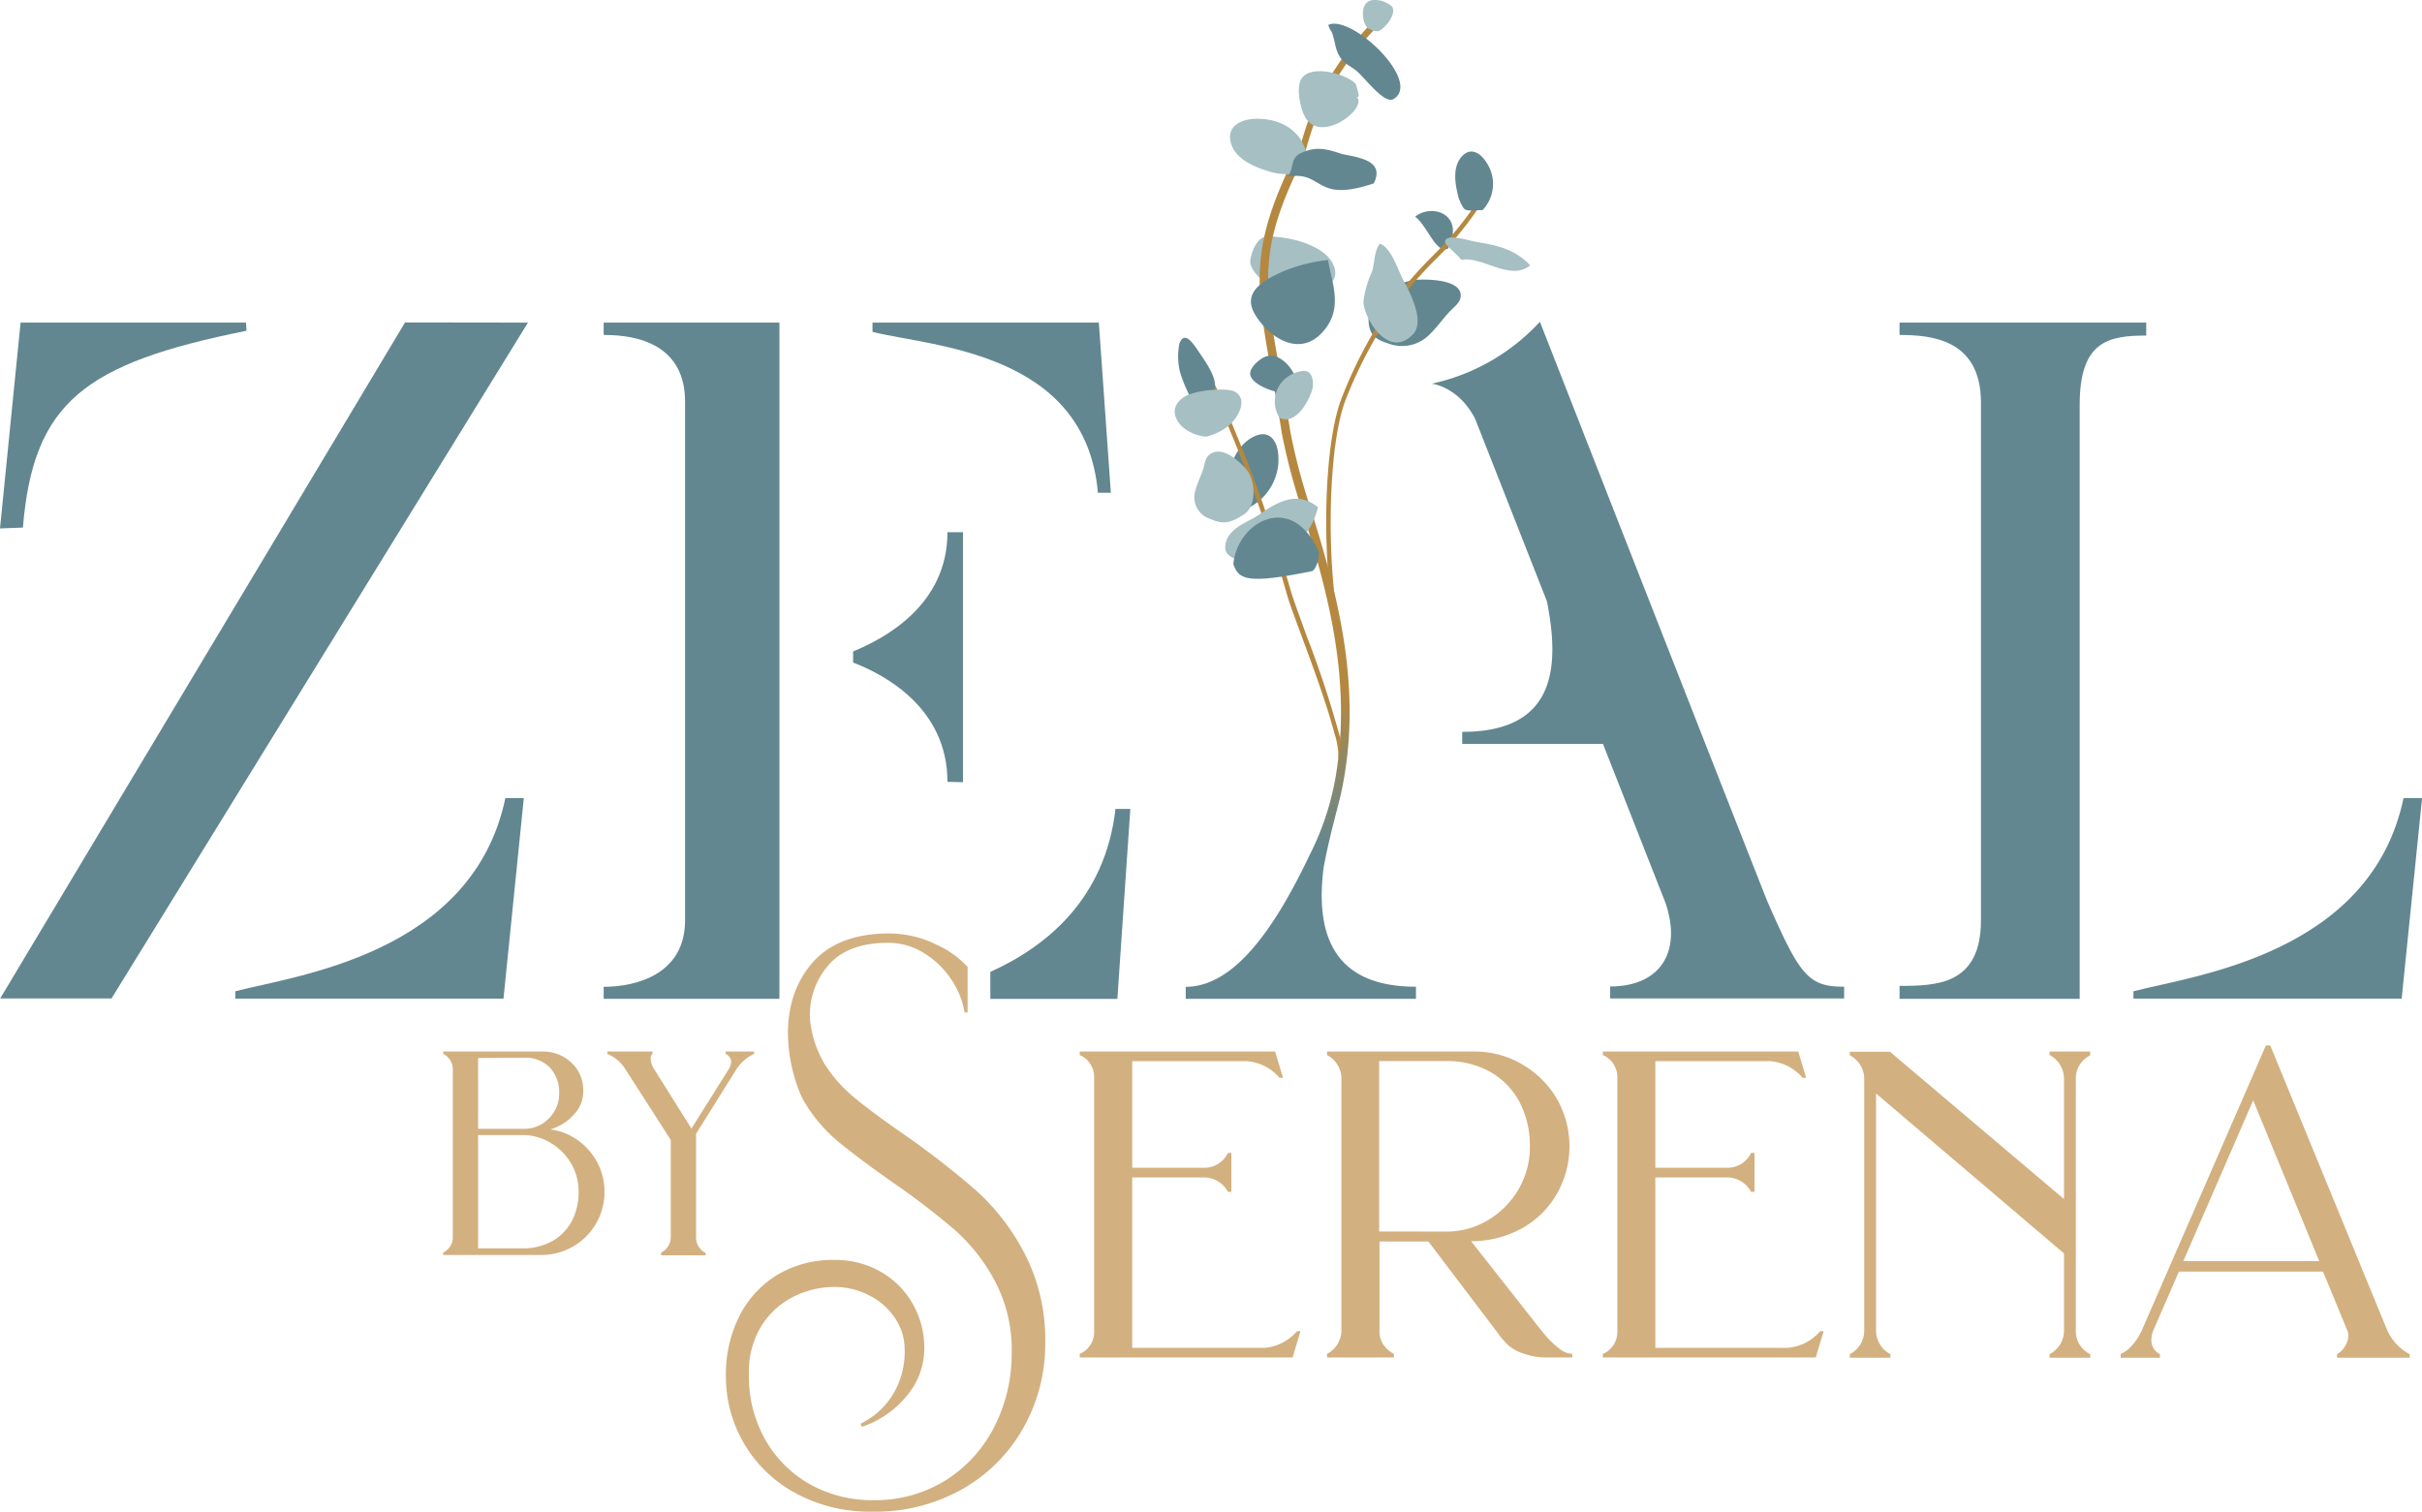 <svg xmlns="http://www.w3.org/2000/svg" xmlns:xlink="http://www.w3.org/1999/xlink" viewBox="0 0 282.37 176.33"><defs><linearGradient id="a" x1="409.2" y1="289.63" x2="409.2" y2="316.31" gradientUnits="userSpaceOnUse"><stop offset="0.31" stop-color="#b58840"/><stop offset="0.59" stop-color="#928861"/><stop offset="1" stop-color="#628790"/></linearGradient></defs><path d="M369.81,308.15V279H368c0,8.51-7.33,12.4-11,13.9v1.3c3.66,1.4,11,5.28,11,13.91Z" transform="translate(-257.54 -216.94)" fill="#628790"/><path d="M463.59,322.05c-.21-.43-26.52-67.59-26.52-67.59a24,24,0,0,1-12.61,7.22s3.12.32,5.06,4.1l8.37,21.28c1.53,7.74,1,15.22-9.88,15.22v1.4h16.41l7.31,18.59c1.94,5.82-.75,9.7-6.47,9.7v1.4h27.28V332C468.34,332,467.37,330.68,463.59,322.05Z" transform="translate(-257.54 -216.94)" fill="#628790"/><path d="M537.76,310c-3.82,18.23-24.48,20.7-31.49,22.53v.86h31.27L539.92,310Z" transform="translate(-257.54 -216.94)" fill="#628790"/><path d="M389.32,311.27h-1.73c-1.22,10.53-8.06,16.05-14.59,19v3.15h14.81Z" transform="translate(-257.54 -216.94)" fill="#628790"/><path d="M327.92,256c2.27,0,9.49.22,9.49,7.77v60.48c0,6.25-5.61,7.76-9.49,7.76v1.4h20.49V254.56H327.92Z" transform="translate(-257.54 -216.94)" fill="#628790"/><path d="M385.54,274.4h1.51l-1.4-19.84H359.26v1.08C366.16,257.37,384.1,257.91,385.54,274.4Z" transform="translate(-257.54 -216.94)" fill="#628790"/><path d="M479,256c3.56,0,9.49.43,9.49,7.87v60.38c0,7.54-5.18,7.65-9.49,7.65v1.51h21V264.16c0-7.44,3.34-8.09,7.76-8.09v-1.51H479Z" transform="translate(-257.54 -216.94)" fill="#628790"/><polygon points="13 116.43 61.55 37.62 47.23 37.6 47.21 37.62 0.02 116.43 13 116.43" fill="#628790"/><path d="M316.46,310c-3.82,18.23-24.48,20.7-31.49,22.53v.86h31.27L318.61,310Z" transform="translate(-257.54 -216.94)" fill="#628790"/><path d="M286.28,255.51l-.06-.95H259.94l-2.4,24,2.67-.1C261.42,263.87,267.35,259.31,286.28,255.51Z" transform="translate(-257.54 -216.94)" fill="#628790"/><path d="M405.38,244.51c2.3,0,6.8.94,7.71,3.55,1,3-4.19,3-5.95,2.75-1.4-.21-3.58-1.76-3.83-3.19C403.21,247,403.91,244.45,405.38,244.51Z" transform="translate(-257.54 -216.94)" fill="#a5bfc3"/><path d="M413.89,309.44c2.76-12.71-.81-24.35-3.55-33.22a70.18,70.18,0,0,1-2.35-8.87c-.42-2.59-.83-4.87-1.19-6.88-1.79-9.93-2.5-14,1.71-23.09a9.58,9.58,0,0,0,.77-1.61,16.48,16.48,0,0,0,.69-2c0-.14.08-.28.13-.42a24.65,24.65,0,0,1,.78-2.34,34.41,34.41,0,0,1,6.86-10.59c.18-.2-.46-.61-.7-.36a35.36,35.36,0,0,0-6.86,10.67c-.29.73-.54,1.54-.8,2.4l-.21.68c-6.06,11.75-5.32,15.93-3.35,26.87.36,2,.77,4.28,1.18,6.87a72.33,72.33,0,0,0,2.39,9c2.48,8.07,5.67,18.44,4.05,29.77a32.05,32.05,0,0,1-3.22,10.33c-3.81,8-8.58,15.36-14.44,15.36v1.4h26.84V332c-10.1,0-11.7-6.73-10.75-14C412.6,314.16,413.63,310.67,413.89,309.44Z" transform="translate(-257.54 -216.94)" fill="url(#a)"/><path d="M402.88,276.26a6.32,6.32,0,0,0,3.68-6.38c-.15-1.62-1.09-2.92-2.9-2s-2.59,2.94-3,4.69a6.47,6.47,0,0,0-.21,2.5C400.54,275.7,401.52,275.79,402.88,276.26Z" transform="translate(-257.54 -216.94)" fill="#628790"/><path d="M417.1,253.73c-.17-2,3.54-4.11,5.81-4.18,1.88-.06,5.21.17,4.91,2.08-.1.65-.77,1.11-1.38,1.76-.78.84-1.41,1.77-2.26,2.58a4.49,4.49,0,0,1-4.84,1C417.73,256.47,417,255.83,417.1,253.73Z" transform="translate(-257.54 -216.94)" fill="#628790"/><path d="M422.53,242.21c1.94-1.6,5.88-.3,3.82,3.73C424.92,246.57,424,243.31,422.53,242.21Z" transform="translate(-257.54 -216.94)" fill="#628790"/><path d="M413.57,305.44a8.86,8.86,0,0,0-.46-3c-.89-3.4-2.55-7.89-3.79-11.25-.78-2.11-1.46-3.93-1.76-5a175.83,175.83,0,0,0-8.79-24.08l.32-.52a176.29,176.29,0,0,1,9,24.46c.3,1,1,2.83,1.74,4.93a117.83,117.83,0,0,1,4,12.18A9.77,9.77,0,0,1,413.57,305.44Z" transform="translate(-257.54 -216.94)" fill="#b58840"/><path d="M412.33,283.1c-.47-7.15,0-15.71,1.68-19.88a53.21,53.21,0,0,1,6.59-12,50.78,50.78,0,0,1,3.89-4.36,39.9,39.9,0,0,0,4.67-5.5,2.48,2.48,0,0,1,.63,0,38.54,38.54,0,0,1-4.94,5.89,48.21,48.21,0,0,0-3.85,4.32,52.92,52.92,0,0,0-6.53,11.87c-1.86,4.63-2.2,15.35-1.35,22.86C413,285.89,412.33,283.16,412.33,283.1Z" transform="translate(-257.54 -216.94)" fill="#b58840"/><path d="M396.81,264.12c1.31.34,2.29-1.19,2.37-2.14.1-1.14-1-2.72-1.77-3.86s-1.75-2.69-2.36-1.14a7.47,7.47,0,0,0,.09,3.44A17.29,17.29,0,0,0,396.81,264.12Z" transform="translate(-257.54 -216.94)" fill="#628790"/><path d="M403.13,283.19c2-3.49,6.47-.77,8.07-7.11-2.35-1.89-4.56-.78-7.06,1-.82.58-3.16,1.33-3.65,3C399.91,282.08,401.73,281.82,403.13,283.19Z" transform="translate(-257.54 -216.94)" fill="#a5bfc3"/><path d="M427.94,247.26c2.23-.57,5.66,2.56,8,.62-1.73-1.83-3.79-2.34-6.19-2.71-.79-.13-2.91-.85-3.57-.37S426.94,246.07,427.94,247.26Z" transform="translate(-257.54 -216.94)" fill="#a5bfc3"/><path d="M422.33,255.86c1.33-1.54-.43-4.85-1.23-6.35-.62-1.16-1.35-3.67-2.68-4.15-.71.87-.59,2.23-.92,3.24a12.12,12.12,0,0,0-1,3.46C416.43,253.81,419.39,259.07,422.33,255.86Z" transform="translate(-257.54 -216.94)" fill="#a5bfc3"/><path d="M412.81,220.67a1.93,1.93,0,0,1-.4-.83c2.71-1.26,11,6.65,7.58,8.66-1.11.64-3.5-2.75-4.48-3.44s-1.91-1-2.31-2.95A12,12,0,0,0,412.81,220.67Z" transform="translate(-257.54 -216.94)" fill="#628790"/><path d="M400.7,266.65c1.38-1.16,2.25-3.14.87-4-.89-.58-4.78-.21-5.94.55-1.74,1.14-1.19,2.57-.28,3.48a4.93,4.93,0,0,0,2.81,1.18A6.94,6.94,0,0,0,400.7,266.65Z" transform="translate(-257.54 -216.94)" fill="#a5bfc3"/><path d="M430.39,241.44a4.45,4.45,0,0,0,.45-5.55c-.69-1.12-1.85-1.83-2.86-.72s-.86,2.79-.55,4.16a5.17,5.17,0,0,0,.73,1.86C428.46,241.63,429.22,241.45,430.39,241.44Z" transform="translate(-257.54 -216.94)" fill="#628790"/><path d="M409.88,234.94c-.55-2.67-2.93-4.18-5.81-4.15-1.8,0-3.5.84-3.06,2.69s2.41,2.79,4.18,3.35a7.34,7.34,0,0,0,2.64.42C408.56,237.2,409,236.25,409.88,234.94Z" transform="translate(-257.54 -216.94)" fill="#a5bfc3"/><path d="M418.2,220.59c.8-.29,2.19-2,1.64-2.87a3,3,0,0,0-2.28-.77c-1.85.22-1.08,3.68-.11,3.39C417.38,220.42,417.29,220.5,418.2,220.59Z" transform="translate(-257.54 -216.94)" fill="#a5bfc3"/><path d="M401.33,282.69c.51-5,6.85-8.4,9.91-1.5.26.6-.29,2.25-.75,2.35C402.9,285.09,401.91,284.52,401.33,282.69Z" transform="translate(-257.54 -216.94)" fill="#628790"/><path d="M407.71,262.77c-1.14.15-4.2-.87-4.41-2.13-.14-.81,1.07-1.86,1.78-2.12,2.21-.82,4.54,3.32,3.22,3.56C408.45,262.13,408.61,262.16,407.71,262.77Z" transform="translate(-257.54 -216.94)" fill="#628790"/><path d="M406.72,265.67a3.56,3.56,0,0,1,.27-4.19,3.85,3.85,0,0,1,2.54-1.29c.94,0,1.11.93,1.08,1.75S408.92,266.68,406.72,265.67Z" transform="translate(-257.54 -216.94)" fill="#a5bfc3"/><path d="M402.43,277c1.7-.92,1.51-4.07.38-5.36-.94-1.08-2.88-2.8-4.29-1.66-.48.39-.5,1-.71,1.67-.28.85-.71,1.69-.93,2.57a2.63,2.63,0,0,0,1.7,3.21C399.86,278,400.78,278.11,402.43,277Z" transform="translate(-257.54 -216.94)" fill="#a5bfc3"/><path d="M415.59,226.71c-1.12-1.18-5.17-2.28-6.29-.64-.72,1.06-.15,3.6.43,4.58,1.81,3.07,7.27-1,6-2.43C415.94,228.27,416.13,228.37,415.59,226.71Z" transform="translate(-257.54 -216.94)" fill="#a5bfc3"/><path d="M412.36,247.26c.56,3,1.78,5.76-.65,8.43-2.74,3-6.29.52-7.85-2.08s1-4.05,3.46-5.1A18.76,18.76,0,0,1,412.36,247.26Z" transform="translate(-257.54 -216.94)" fill="#628790"/><path d="M407.71,237.53c4.22-.69,3,3.16,10,.79,1.1-2.26-.79-2.9-3.44-3.36-.87-.16-2.44-1.06-4.32-.46C407.71,235.2,408.61,236.06,407.71,237.53Z" transform="translate(-257.54 -216.94)" fill="#628790"/><path d="M309.21,363a2,2,0,0,0,1.12-1.89V341.73a2,2,0,0,0-1.12-1.9v-.27h11.52a4.82,4.82,0,0,1,3.44,1.3,4.4,4.4,0,0,1,1.37,3.34,3.91,3.91,0,0,1-1.1,2.71,5.93,5.93,0,0,1-2.73,1.73,7,7,0,0,1,3.21,1.27,7.51,7.51,0,0,1,2.27,2.61,7.39,7.39,0,0,1-.16,7.1,7.34,7.34,0,0,1-6.37,3.66H309.21Zm4.07-22.69v8.26h5.35a3.9,3.9,0,0,0,2.9-1.22,4,4,0,0,0,1.2-2.91,4.25,4.25,0,0,0-1.07-3,4,4,0,0,0-3.06-1.16Zm10.89,12.38a6.64,6.64,0,0,0-2.29-2.39,6.29,6.29,0,0,0-3.18-1h-5.42v13.21h5.11a7,7,0,0,0,3.6-.88,5.83,5.83,0,0,0,2.25-2.37,7.26,7.26,0,0,0,.76-3.36A6.5,6.5,0,0,0,324.17,352.69Z" transform="translate(-257.54 -216.94)" fill="#d3b080"/><path d="M342.14,339.56h3.32v.27a4.92,4.92,0,0,0-2.13,1.9l-4.64,7.42v12a2,2,0,0,0,1.12,1.89v.28h-5.19V363a2,2,0,0,0,1.12-1.89V349.86l-5.22-8.13a4.52,4.52,0,0,0-2.17-1.9v-.27h5.26v.27c-.14.09-.21.28-.21.58a2.55,2.55,0,0,0,.48,1.32l4.27,6.81,4.3-6.84a2,2,0,0,0,.34-.95,1.09,1.09,0,0,0-.65-.92Z" transform="translate(-257.54 -216.94)" fill="#d3b080"/><path d="M366.71,327.09a11.19,11.19,0,0,1,3.64,2.6V335H370a9.67,9.67,0,0,0-1.66-4,10.13,10.13,0,0,0-3.21-3,7.83,7.83,0,0,0-4.05-1.12q-4.59,0-6.85,2.49a8.81,8.81,0,0,0-2.27,6.17,12.38,12.38,0,0,0,1.81,5.62,16.72,16.72,0,0,0,3.44,3.82c1.37,1.14,3.28,2.55,5.73,4.25a99.1,99.1,0,0,1,8.48,6.6,26,26,0,0,1,5.63,7.39,21.88,21.88,0,0,1,2.35,10.37,19.89,19.89,0,0,1-2.5,9.76,18.7,18.7,0,0,1-7.08,7.18,20.51,20.51,0,0,1-10.55,2.68,18.07,18.07,0,0,1-9.1-2.22,15.42,15.42,0,0,1-8-13.58,15.08,15.08,0,0,1,1.6-7.06,11.86,11.86,0,0,1,4.46-4.79,12.53,12.53,0,0,1,6.52-1.7,10.65,10.65,0,0,1,5.51,1.4,10,10,0,0,1,3.72,3.77,10.36,10.36,0,0,1,1.32,5.12,8.54,8.54,0,0,1-2.11,5.63,11.35,11.35,0,0,1-5.17,3.54l-.16-.36a9.12,9.12,0,0,0,3.72-3.31,9.6,9.6,0,0,0,1.43-5.35,6.54,6.54,0,0,0-1.1-3.62,7.79,7.79,0,0,0-3-2.67,8.83,8.83,0,0,0-4.18-1,10.56,10.56,0,0,0-4.58,1.09,9.28,9.28,0,0,0-3.8,3.39,10.22,10.22,0,0,0-1.5,5.71,15,15,0,0,0,1.94,7.67,13.71,13.71,0,0,0,5.22,5.17,14.77,14.77,0,0,0,7.31,1.83,15.48,15.48,0,0,0,8.51-2.34,15.78,15.78,0,0,0,5.66-6.27,18.74,18.74,0,0,0,2-8.56,17.1,17.1,0,0,0-1.91-8.28,21.28,21.28,0,0,0-4.66-6,86,86,0,0,0-7.34-5.63q-4-2.81-6.39-4.79a17.76,17.76,0,0,1-3.95-4.71c-1.05-1.82-4-10.2.94-16q3-3.5,9-3.5A12.46,12.46,0,0,1,366.71,327.09Z" transform="translate(-257.54 -216.94)" fill="#d3b080"/><path d="M383.42,374.82a2.77,2.77,0,0,0,1.68-2.5V342.47a2.77,2.77,0,0,0-1.68-2.5v-.41H406.2l.92,3.06h-.41a5.56,5.56,0,0,0-3.82-1.94H389.54v12.43h8.25a3.05,3.05,0,0,0,2.91-1.73h.4v4.54h-.4a3.16,3.16,0,0,0-2.91-1.68h-8.25v19.87h15.39a5.56,5.56,0,0,0,3.82-1.94h.41l-.92,3.06H383.42Z" transform="translate(-257.54 -216.94)" fill="#d3b080"/><path d="M437.48,372.38a11.15,11.15,0,0,0,1.76,1.75,2.75,2.75,0,0,0,1.61.69v.41h-2.8a8,8,0,0,1-3-.49,5.23,5.23,0,0,1-1.75-1,11.44,11.44,0,0,1-1.23-1.48l-8-10.55h-5.7v10.4a2.73,2.73,0,0,0,.51,1.71,3.48,3.48,0,0,0,1.17,1v.41h-7.8v-.41a3.1,3.1,0,0,0,1.68-2.85V342.82a3.1,3.1,0,0,0-1.68-2.85v-.41h17.17a10.84,10.84,0,0,1,5.56,1.48,11.15,11.15,0,0,1,4.05,4,11.16,11.16,0,0,1,0,11.14,10.63,10.63,0,0,1-4.07,4,12.28,12.28,0,0,1-5.91,1.5l7.38,9.38C436.55,371.22,436.91,371.66,437.48,372.38Zm-11-11.83a9.38,9.38,0,0,0,4.76-1.47,10.08,10.08,0,0,0,3.42-3.6,9.74,9.74,0,0,0,1.24-4.86,11,11,0,0,0-1.14-5.05A8.78,8.78,0,0,0,431.4,342a10.25,10.25,0,0,0-5.38-1.33h-7.69v19.87Z" transform="translate(-257.54 -216.94)" fill="#d3b080"/><path d="M444.41,374.82a2.79,2.79,0,0,0,1.69-2.5V342.47a2.79,2.79,0,0,0-1.69-2.5v-.41h22.78l.92,3.06h-.41a5.56,5.56,0,0,0-3.82-1.94H450.53v12.43h8.25a3.05,3.05,0,0,0,2.91-1.73h.4v4.54h-.4a3.16,3.16,0,0,0-2.91-1.68h-8.25v19.87h15.39a5.56,5.56,0,0,0,3.82-1.94h.41l-.92,3.06H444.41Z" transform="translate(-257.54 -216.94)" fill="#d3b080"/><path d="M499.55,342.82V372a3,3,0,0,0,1.68,2.85v.41h-4.74v-.41a3.1,3.1,0,0,0,1.68-2.85V363.1l-21.91-18.65V372a3.1,3.1,0,0,0,1.68,2.85v.41H473.2v-.41a3.1,3.1,0,0,0,1.68-2.85V342.82A3.1,3.1,0,0,0,473.2,340v-.41h4.69l20.28,17.17V342.82a3.1,3.1,0,0,0-1.68-2.85v-.41h4.74V340A3,3,0,0,0,499.55,342.82Z" transform="translate(-257.54 -216.94)" fill="#d3b080"/><path d="M504.79,374.82a3.72,3.72,0,0,0,1.38-1.07,6.67,6.67,0,0,0,1.12-1.78l14.42-33.12h.51L535.83,372a5.89,5.89,0,0,0,2.65,2.85v.41H530v-.41a2.4,2.4,0,0,0,.91-.89,2.32,2.32,0,0,0,.41-1.3,1.45,1.45,0,0,0-.15-.66l-2.8-6.78H511.57L508.62,372a2.77,2.77,0,0,0-.26,1.17,1.8,1.8,0,0,0,1,1.68v.41h-4.59ZM527.93,364l-7.7-18.75L512.08,364Z" transform="translate(-257.54 -216.94)" fill="#d3b080"/></svg>